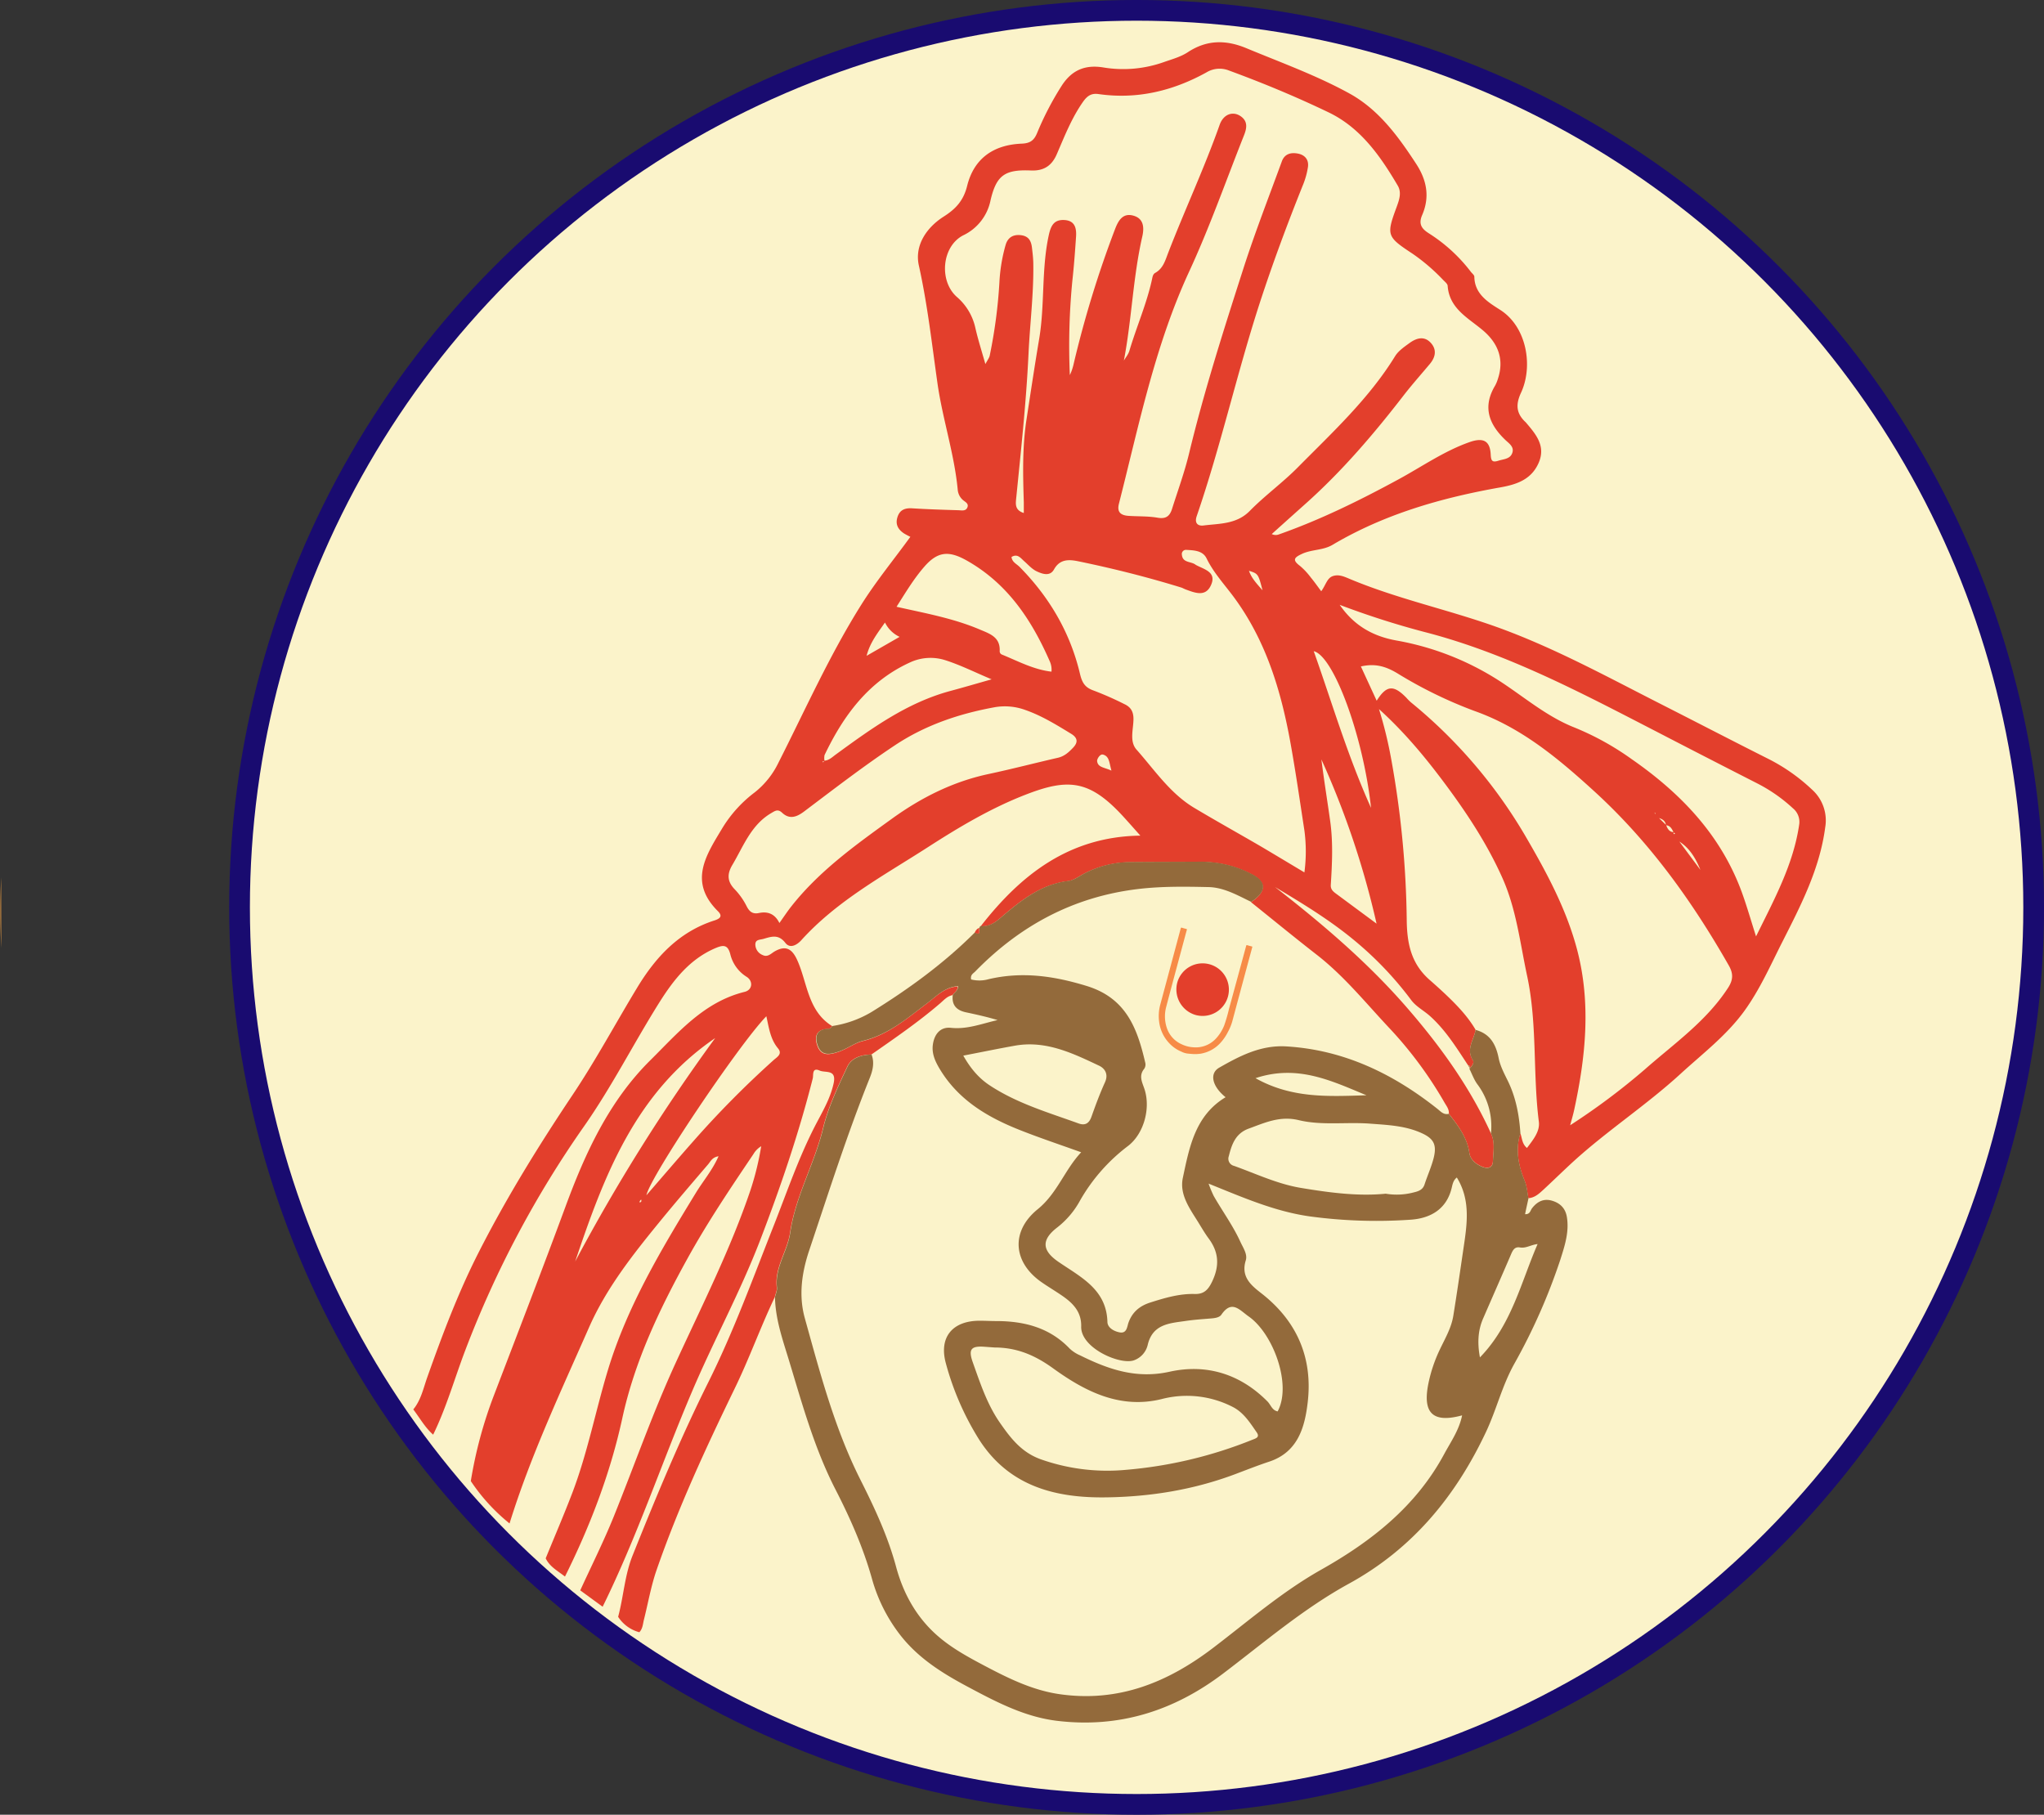 <svg xmlns="http://www.w3.org/2000/svg" viewBox="0 0 889.35 789.62"><rect x="0" y="0" width="889.35" height="789.62" fill="#333333" stroke="none"/><defs><style>.cls-1{fill:#fbf3ca;stroke:#190b70;stroke-miterlimit:10;stroke-width:9.01px;}.cls-2{fill:#936a3b;}.cls-3{fill:#e33f2c;}.cls-4{fill:#f78b47;}</style></defs><g id="Layer_2" data-name="Layer 2"><g id="Layer_1-2" data-name="Layer 1"><circle class="cls-1" cx="494.54" cy="394.81" r="390.31"></circle><path class="cls-2" d="M.62,381.78q0,15.35.08,30.68A178.61,178.61,0,0,1,.62,381.78Z"></path><path class="cls-3" d="M179.82,613.27c3.38-4.09,4.39-9.23,6.09-14,6.57-18.52,13.46-36.87,22.41-54.44,12.07-23.72,26-46.27,40.78-68.37,10.11-15.09,18.72-31.16,28.14-46.71,8.05-13.3,18.2-24.3,33.58-29.23,2.21-.71,3.84-1.74,1.59-4-13.15-13-5-24.69,2.06-36.48a55.7,55.7,0,0,1,14-15.33,36.94,36.94,0,0,0,10.23-12.84c11.75-23.19,22.34-47,36.24-69.05,6.36-10.07,14-19.37,21.16-29.24a31.15,31.15,0,0,1-2.76-1.47c-2.43-1.62-3.79-3.74-2.94-6.79.92-3.35,3.17-4.35,6.5-4.14,6.6.41,13.22.63,19.83.82,1.5,0,3.51.64,4.22-1.32.63-1.72-1.23-2.36-2.19-3.3a6.71,6.71,0,0,1-2.05-4.27c-1.49-15.71-6.59-30.74-8.81-46.31-2.43-17.14-4.34-34.33-8.11-51.31-1.92-8.71,3.33-16.48,10.8-21.24,5.3-3.36,8.63-7,10.2-13.3C423.69,69.17,432,63,444.62,62.5c3.64-.16,5.32-1.44,6.64-4.65a130.89,130.89,0,0,1,10.58-20.38c4.44-7,10.29-9.4,18.18-8.13A52.8,52.8,0,0,0,506.45,27c3.52-1.24,7.28-2.25,10.35-4.27,8.29-5.47,16.62-5.45,25.5-1.76,15.17,6.3,30.71,11.9,45.07,19.83,12.57,7,21,18.53,28.79,30.47,4.71,7.2,6,14.5,2.62,22.33-1.77,4.12,0,6.11,3.19,8.1a70,70,0,0,1,18,16.57c.54.7,1.51,1.42,1.52,2.14.12,7.72,6.27,11.22,11.36,14.5,11.48,7.39,14.3,24.5,8.94,36-2.45,5.28-2,9.09,2.06,12.84a4.71,4.71,0,0,1,.35.41c4.26,5,8.42,10.07,5.26,17.27s-9.46,9.37-16.69,10.65c-25.62,4.53-50.41,11.62-73,25-4.09,2.43-9,1.94-13.26,3.92-3.36,1.56-4.37,2.62-.9,5.22a30.24,30.24,0,0,1,4.72,5.05c1.49,1.79,2.83,3.71,4.55,6,2.15-3.07,2.56-5.8,5.13-6.63s4.91.28,7.23,1.25c20.48,8.59,42.25,13.23,63.13,20.62,25.32,9,48.75,21.9,72.58,34,15.43,7.84,30.8,15.82,46.27,23.6a80.17,80.17,0,0,1,19.19,13.45,18,18,0,0,1,5.74,16.46c-2.39,18.12-10.63,34-18.7,49.92-5.16,10.18-9.76,20.67-16.52,30-7.75,10.66-18.19,18.57-27.78,27.36-14.78,13.53-31.63,24.51-46.47,38-4.36,4-8.55,8.1-12.87,12.11-2,1.82-3.9,3.74-6.81,3.95-.53-2.57-.6-5.12-1.68-7.72-2.72-6.55-4-13.48-1.84-20.59.82,2.13.7,4.66,2.91,6.45,2.58-3.44,5.71-7.15,5.17-11.39-2.68-21.09-.61-42.53-5.11-63.51-3.07-14.3-4.67-28.92-10.7-42.47-6.36-14.28-14.81-27.27-24.06-39.8-8.73-11.82-18-23.18-29.69-33.8a180.94,180.94,0,0,1,5.4,22.21A417,417,0,0,1,612.07,400c.08,10.77,2,19.46,10.13,26.52q3.22,2.81,6.35,5.74c5.06,4.79,9.92,9.75,13.48,15.81-.7,4.36-4.3,8.4-1.17,13.23.75,1.16-.5,2.65-1.51,3.69l.11-.35c.22-.66,0-1-.7-1.11-5-7.58-9.75-15.31-16.59-21.44-2.63-2.36-6-4.08-8.07-6.83a149.9,149.9,0,0,0-24.58-25.88c-10.8-9-22.75-16.24-34.77-23.43,20.94,16.29,41,33.35,58.39,53.62,14.2,16.5,26.55,33.81,35.57,53.55,1.9,3.92,1,8.06.86,12.1-.1,3.24-2.68,3.27-4.67,2.43-2.61-1.1-5.15-3-5.58-6-1-6.8-4.94-11.9-8.93-17.06.18-1.91-1-3.31-1.87-4.82a173.74,173.74,0,0,0-23.68-32.08c-10.37-11-19.86-22.88-31.92-32.26-9.64-7.5-19.08-15.25-28.61-22.89,6.83-4.52,6.88-8.89-.07-12.3a47.51,47.51,0,0,0-21.33-5.21c-10.36.06-20.72.06-31.08.14a43.86,43.86,0,0,0-19.94,4.88c-2.35,1.2-4.67,3-7.15,3.34-12.06,1.44-20.87,8.71-29.55,16.1-2.62,2.24-5,3.8-8.48,3.53,17.55-22.52,38.59-39,69.46-39.42-2.86-3.2-5.07-5.73-7.34-8.2-14.7-16.1-24-16.8-42.31-9.73-15.25,5.88-29.27,14.24-42.86,23-19.11,12.3-39.42,23.19-55,40.42-1.93,2.14-4.93,3.8-6.95,1.18-3-3.86-6-2.77-9.5-1.75-1.51.45-3.54.19-3.56,2.4a5,5,0,0,0,3.14,4.62c2.26,1.12,3.64-.63,5.29-1.58,5-2.86,7.77-.94,10,4.26,4.27,9.8,4.5,21.88,15.1,28.31-.56.42-1.12,1.2-1.69,1.21-5.62,0-6.26,3.69-4.74,7.57,1.6,4.1,4.79,3.8,8.87,2.45,3.85-1.28,7.24-3.91,10.69-4.75,11.14-2.73,19.23-9.79,27.93-16.34,4-3,7.69-7.12,13.5-7.45-.09,2-1.6,2.64-2.32,3.79-2.24.42-3.71,2.13-5.27,3.48-9.47,8.16-19.76,15.2-30,22.35-4.29.09-8.64,1.38-10.43,5.15-4.13,8.7-8.4,17.71-10.61,26.85-3.76,15.57-12,29.57-14.36,45.56-1.17,8-6.81,15.12-5.77,23.83.16,1.34-.55,2.77-.86,4.16-6.28,13.17-11.17,26.94-17.6,40.08C307.1,630.1,295.09,656,285.73,683c-2.45,7-3.73,14.51-5.56,21.78-.47,1.88-.52,3.93-2,5.44a15.9,15.9,0,0,1-9.22-6.71c2.39-8.83,2.81-18,6.31-26.73,10.22-25.51,20.74-50.9,33-75.48,11-22.08,19.38-45.19,28.39-68,5.69-14.43,10.68-29.1,17.78-43,3.14-6.14,6.79-12,8.3-19,1.32-6.16-3.64-4.38-6.09-5.47-3.44-1.53-2.65,1.95-3,3.38-6.1,24.08-14.1,47.53-23,70.7-8.61,22.33-20.07,43.36-29.43,65.33-13.29,31.18-24,63.43-39,93.88L252.47,692c4.89-10.69,10.17-21.23,14.58-32.12,9-22.32,16.94-45.09,27-67,11.38-24.82,23.75-49.18,32.52-75.14a123.71,123.71,0,0,0,4.63-19,9.86,9.86,0,0,0-3.4,3.46c-10,14.84-20,29.69-28.66,45.38-12.22,22.11-23,44.71-28.4,69.64-5.23,24-14,46.81-24.92,68.78-3-2.39-6.61-4.22-8.39-7.94,3.84-9.4,7.86-18.74,11.49-28.22,6.66-17.39,10.16-35.72,15.52-53.49,8.41-27.89,23.29-52.7,38.36-77.36,3.14-5.14,7.16-9.79,9.84-15.88-2.8.44-3.47,2.27-4.54,3.52-7.18,8.4-14.39,16.78-21.37,25.34-11.62,14.23-23,28.71-30.46,45.65-12.35,28.08-25.45,55.87-34.57,85.26a82.29,82.29,0,0,1-16.85-18.43,188.49,188.49,0,0,1,10-37.16c10.46-27.34,21-54.63,31.14-82.11,8.59-23.34,18.94-46,37-63.87,12.12-12,23.26-25.35,41-29.73,3.43-.84,3.8-4.68.88-6.54a16,16,0,0,1-7.09-9.74c-1.09-4.3-3-4.23-6.52-2.74C300.18,417.31,293.2,426.19,287,436c-11.27,17.92-20.81,36.89-33,54.25a445,445,0,0,0-51.45,97c-4.71,12.32-8.26,25.08-14.08,37C184.91,621.13,182.67,617,179.82,613.27ZM720.56,354.68l1.15,1.13,3.22,3.18c.59,1.6,1.34,3,3.32,3.1-.06.46-.32,1.09.6.71l-.69-.64c-.69-1.47-1.39-2.93-3.31-3.08-.21-1.94-1.57-2.71-3.22-3.19l-1.17-1.12a7.83,7.83,0,0,0-.26-1c0-.11-.23-.17-.35-.25ZM358.63,331c2.11-.14,3.48-1.57,5.07-2.73,15.45-11.26,30.91-22.53,49.81-27.62,5.7-1.53,11.36-3.2,17.94-5.06-7.34-3.09-13.59-6.23-20.17-8.33a21.09,21.09,0,0,0-15.19.91c-18.09,8.2-29.07,23.07-37.33,40.39a6.57,6.57,0,0,0,0,2.55l-.82.18.2.47C358.28,331.51,358.46,331.26,358.63,331Zm98.95-38.74.19.33-.28-.26a8.82,8.82,0,0,0-.78-4.68c-7.89-18-18.33-33.71-36-43.71-7.62-4.31-12.52-4.16-18.32,2.4-4.7,5.32-8.31,11.4-12.3,17.68,12.46,2.81,24.72,5,36.23,9.9,4.3,1.82,8.93,3.27,8.65,9.33a1.57,1.57,0,0,0,1.1,1.62C443.08,287.74,449.85,291.4,457.58,292.26ZM489,156.9c.79-1.38,2-2.78,2.44-4.39,3.09-10.41,7.51-20.39,9.81-31,.23-1.07.38-2.22,1.4-2.78,3.45-1.92,4.37-5.44,5.64-8.74C515.52,91.3,524,73.17,530.68,54.29c1.63-4.61,5.77-6.12,9.24-3.65,3.14,2.24,2.53,5.26,1.36,8.21-7.9,19.9-15,40.17-24,59.59-14.86,32.25-21.76,66.72-30.43,100.74-.92,3.61.74,5,4,5.27,4.29.3,8.64.09,12.84.82,3.65.63,5.27-.69,6.28-3.87,2.53-8,5.42-15.9,7.4-24.09,6.62-27.47,15.26-54.38,23.89-81.26,5-15.44,10.9-30.58,16.47-45.82,1.19-3.25,3.87-4,7-3.4s4.78,2.75,4.37,5.79a34.42,34.42,0,0,1-2.32,8.21c-6.71,16.76-13,33.65-18.6,50.82-10,30.77-17,62.42-27.51,93-1,3,.51,4.31,3,4,7-.88,14.38-.5,20.12-6.35,6.61-6.74,14.34-12.29,21-19.05C579.88,188,595.64,173.45,607,155c1.43-2.33,4-4.07,6.29-5.74,2.93-2.13,6.34-3.22,9.21-.12,2.7,2.91,2.16,6.18-.32,9.16-3.66,4.38-7.46,8.65-11,13.16C598,188.55,584,205,567.78,219.43q-7.24,6.47-14.44,12.95a3.81,3.81,0,0,0,3,.19c18.09-6.36,35.23-14.81,52-23.91,10.33-5.59,20-12.43,31.21-16.34,5.8-2,8.76-.55,9.06,5.43.13,2.67.6,3.6,3.33,2.72,2.33-.76,5.25-.68,6.12-3.57.75-2.49-1.44-3.93-2.92-5.32-7.29-6.88-10.22-14.49-4.59-23.83a15.45,15.45,0,0,0,1.22-3c2.71-8.21.23-15.19-6.4-20.88-6.35-5.44-14.75-9.44-15.49-19.49-.06-.88-1.16-1.76-1.91-2.51a84,84,0,0,0-13.4-11.5c-11.19-7.37-11.43-8-6.9-20.28,1.13-3.08,2.27-6.32.5-9.31C600.62,67.92,592,55.6,578.15,48.93,564,42.12,549.47,36.09,534.7,30.67a11,11,0,0,0-9.75.82c-14.65,8.1-30.22,11.84-47,9.44-3.1-.44-4.87.78-6.64,3.25-5,7.07-8.1,15.07-11.5,22.92-2.19,5.06-5.69,7.32-11.25,7.08-11.29-.47-15,2-17.56,12.92a21.56,21.56,0,0,1-11.95,15.32c-9.3,4.83-10.58,19.85-2.71,26.79a24.69,24.69,0,0,1,8.05,13.51c1.14,5,2.74,10,4.35,15.69,1-1.85,1.71-2.74,1.9-3.73A220.13,220.13,0,0,0,434.84,123a72.61,72.61,0,0,1,2.69-16.37c.89-3.07,3-4.66,6.46-4.32s4.62,2.34,5,5.29c.27,2.3.56,4.62.6,6.93.22,13.26-1.48,26.42-2.09,39.64-1,20.91-3.26,41.72-5.34,62.54-.26,2.57-.66,5.25,3.3,6.51,0-1.93,0-3.33,0-4.72-.38-12-.67-24,1.16-35.87,1.79-11.66,3.54-23.33,5.5-35,2.54-15,.95-30.37,4.21-45.32.88-4,2.19-6.83,6.79-6.57s5.32,3.58,5.07,7.24c-.43,6.42-.91,12.84-1.61,19.23a292.49,292.49,0,0,0-1.09,41,22.88,22.88,0,0,0,1.67-4.9,460.62,460.62,0,0,1,18.1-58.88c1.45-3.71,3.4-6.75,7.71-5.64,4.64,1.19,4.95,5.12,4.05,9.1C492.94,120.75,492.43,139.07,489,156.9Zm110,148c4.28-6.8,7.35-7,12.93-1.28a24.23,24.23,0,0,0,1.88,1.91,215.5,215.5,0,0,1,50.43,59.17c9,15.49,17.42,31.21,22,48.67,6.07,23.25,3.7,46.4-1.29,69.47-.49,2.28-1.17,4.52-1.77,6.78a293.23,293.23,0,0,0,32.49-24.3c12.67-11.17,26.76-20.93,36.21-35.49,2.32-3.58,2.28-6.29.32-9.74-16-28.07-34.56-53.94-58.67-75.91-15.71-14.32-31.6-27.58-51.94-34.81a191,191,0,0,1-33.66-16.44c-5.39-3.23-9.89-4.26-15.81-2.95ZM567.55,379.6a69.09,69.09,0,0,0,0-18.24c-1.95-12.71-3.78-25.44-6.06-38.1-4.15-23-10.83-45.09-25.21-64.2C532.36,253.86,527.93,249,525,243c-1.7-3.49-5.51-3.54-8.9-3.74a1.79,1.79,0,0,0-1.85,2.17c.35,3.58,4,2.77,5.94,4.29a3.42,3.42,0,0,0,.46.26c3.51,1.83,8.68,3,6.32,8.48s-7,3.51-11.13,2c-.67-.25-1.29-.64-2-.85-14.67-4.52-29.55-8.26-44.58-11.36-4-.82-8.06-1.15-10.66,3.52-1.63,2.91-4.55,2.18-7.16,1-2.36-1-4-3-5.86-4.62-1.53-1.36-2.88-3.38-5.47-1.79.25,2.29,2.26,3,3.59,4.39,12.93,13.12,22,28.59,26.21,46.49,1,4.16,2.36,6,6.12,7.3a140,140,0,0,1,13.23,5.85c2.83,1.32,4,3.38,3.91,6.8-.09,4.36-1.77,9.5,1.35,13,7.89,8.9,14.62,19.07,25.13,25.35,9.63,5.75,19.44,11.2,29.13,16.85C554.88,372,560.89,375.62,567.55,379.6Zm-228.42,22c1.82-2.54,3.36-4.9,5.1-7.11,12.2-15.52,28.11-26.88,43.87-38.26,12.64-9.13,26.5-16.13,42-19.43,10.12-2.16,20.15-4.78,30.24-7.09,2.8-.65,4.71-2.42,6.57-4.38,2.22-2.34,2-4.26-.78-6-6.41-3.91-12.79-7.87-19.92-10.37a25.87,25.87,0,0,0-13.2-1.27c-15.6,2.82-30.41,7.79-43.73,16.67-13.54,9-26.42,18.95-39.41,28.73-3.21,2.42-6.34,3.59-9.58.54-1.82-1.7-3-.85-4.63.11-8.88,5.15-12.16,14.44-17,22.59-2.31,3.87-2.34,7.19,1,10.61a30.3,30.3,0,0,1,5.21,7.39c1.26,2.5,2.74,3.51,5.46,2.92C334.16,396.49,337.2,397.69,339.13,401.65ZM582.91,263.18c6.05,8.8,14.13,13.61,24.6,15.5a121.8,121.8,0,0,1,45.87,18.23c10.39,6.86,20,15.06,31.77,19.68a120.91,120.91,0,0,1,24.77,13.71c21.37,14.84,38.87,33,48,58.07,2.16,5.95,3.89,12.06,6.14,19.08,8-16.26,16.22-31.29,18.76-48.58a7.65,7.65,0,0,0-2.71-7.16A69,69,0,0,0,764.84,341q-22.41-11.42-44.75-23c-32.5-16.75-64.81-33.91-100.57-43.08A368.4,368.4,0,0,1,582.91,263.18Zm-249.46,179c-12,12.35-50.64,69.93-52.19,77.89,7.12-8.2,13.82-16.06,20.66-23.79a422.53,422.53,0,0,1,34.67-35c1.48-1.33,4-2.63,1.9-5.15C335.26,452.26,334.59,447.47,333.45,442.2Zm-22.3,9.53c-34.88,23.81-48.41,60.18-60.89,97.2A803.18,803.18,0,0,1,311.15,451.73Zm287.79-49.84a372.57,372.57,0,0,0-24-71.43c1.13,9,2.58,17.9,3.83,26.84,1.29,9.23.85,18.5.26,27.76-.12,1.93,1,2.87,2.34,3.85C586.92,393,592.47,397.11,598.94,401.89Zm-2.4-50.37c-3.35-31.18-16.29-66.14-24.93-68.15C579.57,305.72,586.18,328.48,596.54,351.52ZM385.06,270.87c-3.17,4.54-6.51,8.69-8,14.49l14.36-8.25A13.37,13.37,0,0,1,385.06,270.87Zm354.8,107.65c-2-4.89-4.54-9.36-9.17-12.34ZM483.6,335.32c-1-3.41-.84-6.25-3.73-7-1.22-.31-2.64,1.93-2.51,2.9C477.72,334,480.55,333.87,483.6,335.32Zm65.73-78.45c-1.84-7.16-1.92-7.26-5.9-8.5C544.62,251.81,547.14,254.28,549.33,256.87ZM279,521.92a3.64,3.64,0,0,0-.63.72c-.1.18,0,.44,0,.67.22-.17.52-.3.64-.53S279,522.25,279,521.92ZM464.35,167l.19,0c0,.18.07.35.1.53l-.29,0Z"></path><path class="cls-2" d="M661.53,493.08c-2.21,7.11-.88,14,1.84,20.59,1.08,2.6,1.15,5.15,1.68,7.72-.48,2.23-1,4.46-1.48,6.92,2.15.13,2.27-1.57,3-2.55,2.13-2.78,4.88-4.31,8.39-3.4,3.75,1,6.21,3.3,6.82,7.37,1,6.45-1,12.46-2.88,18.39a258.43,258.43,0,0,1-20.13,45.49c-5.27,9.54-7.67,19.83-12.21,29.46-13.24,28.11-32.05,50.88-59.61,66-19.83,10.87-37,25.66-54.88,39.21-21.57,16.3-45.39,23.74-72.26,20.47-14.08-1.72-26.48-8.26-38.8-14.84-10.93-5.83-21.27-12.27-29.12-22.23a70.68,70.68,0,0,1-12.49-24.72c-3.85-13.71-9.55-26.56-16-39.1-9-17.6-14.24-36.53-19.92-55.29-2.78-9.2-6.1-18.34-6.28-28.16.31-1.39,1-2.82.86-4.16-1-8.71,4.6-15.79,5.77-23.83,2.33-16,10.6-30,14.36-45.56,2.21-9.14,6.48-18.15,10.61-26.85,1.79-3.77,6.14-5.06,10.43-5.15,1.34,3.59.49,7-.87,10.36C368.52,493.76,360.51,519,352.11,544c-3.2,9.54-4.72,19.58-1.93,29.58,6.65,23.88,12.92,47.88,24.17,70.24,6.17,12.25,12,24.69,15.59,38.1,3,11,8.31,20.92,16.86,28.82,6.36,5.88,13.91,10,21.47,14,10.44,5.51,21,10.76,32.91,12.45,25.43,3.6,46.88-5.08,66.75-20.24,15.33-11.69,30-24.41,46.88-33.93,22-12.41,41.31-27.58,53.56-50.33,2.89-5.37,6.5-10.41,7.8-16.84-12.77,3.48-17.27-1-14.68-13.8a63.84,63.84,0,0,1,5.15-15.18c2.22-4.64,4.87-9.18,5.7-14.35,1.54-9.53,2.92-19.07,4.32-28.62,1.58-10.7,3.44-21.44-2.79-31.54-1.46,1.12-1.83,2.77-2.17,4.26-2.2,9.62-9.4,13.53-18,14.1a216.18,216.18,0,0,1-43.36-1.38c-15.45-2.09-29.52-8.3-44.48-14.32a51.71,51.71,0,0,0,2.25,5.4c3.81,6.67,8.38,12.89,11.58,19.92,1.2,2.62,3.19,5.41,2.35,8.08-2.21,7.1,2.26,10.8,6.73,14.28,15.59,12.12,22.46,28.18,20.22,47.45-1.25,10.8-4.23,21.69-16.75,25.84-5.08,1.68-10.05,3.66-15.06,5.54-18,6.73-36.73,9.73-55.69,10-22.22.35-42.6-4.76-55.66-25.44a122.17,122.17,0,0,1-14.26-32.8c-3.19-11.51,2.92-18.65,14.78-18.61,2.33,0,4.66.14,7,.14,12.22,0,23.33,2.8,32.09,12a15.45,15.45,0,0,0,4.48,2.91c12.28,6.08,24.43,10.36,38.95,7.14,16-3.54,30.72.91,42.62,12.94,1.43,1.45,2,3.86,4.42,4.32,6.29-11.71-2-33.92-12.6-41.31-4-2.81-7.34-7.39-11.89-.77-.84,1.23-2.77,1.49-4.43,1.63-3.74.31-7.5.55-11.21,1.11-7,1-14.34,1.35-16.44,10.54a9.41,9.41,0,0,1-5.91,6.55c-6,2.2-23.23-5.28-23-14.65.16-6.66-3.84-10.44-8.73-13.74-2.8-1.9-5.72-3.64-8.5-5.57-12.49-8.67-13.52-22.17-1.68-31.77,8.47-6.87,11.67-17.07,18.9-24.77-9.23-3.32-17.71-6.15-26-9.41-14.37-5.62-27.36-13.12-35.64-27-2-3.37-3.45-6.69-2.87-10.58.66-4.43,3.26-7.65,7.83-7.16,7.15.76,13.54-1.85,20.31-3.37-4.58-1.39-9.19-2.41-13.81-3.39-4.12-.88-6.25-3.21-5.68-7.58.72-1.15,2.23-1.78,2.32-3.79-5.81.33-9.54,4.47-13.5,7.45-8.7,6.55-16.79,13.61-27.93,16.34-3.45.84-6.84,3.47-10.69,4.75-4.08,1.35-7.27,1.65-8.87-2.45-1.52-3.88-.88-7.53,4.74-7.57.57,0,1.13-.79,1.69-1.21a46.74,46.74,0,0,0,17-6.14c16.14-10,31.44-21.12,44.9-34.6,3,1.51,1.51-1.22,2-2.11a.71.71,0,0,1,.6-.64c3.44.27,5.86-1.29,8.48-3.53,8.68-7.39,17.49-14.66,29.55-16.1,2.48-.3,4.8-2.14,7.15-3.34a43.86,43.86,0,0,1,19.94-4.88c10.36-.08,20.72-.08,31.08-.14a47.51,47.51,0,0,1,21.33,5.21c7,3.41,6.9,7.78.07,12.3-5.94-2.86-11.86-6.3-18.54-6.45-10.34-.23-20.68-.38-31,.88-28,3.42-51.15,15.94-70.61,35.9-.8.81-2.17,1.43-1.72,3.41a14.68,14.68,0,0,0,7.61-.12c14.53-3.4,28.36-1.43,42.64,2.95,17.29,5.3,22.06,18.54,25.53,33.5a3.36,3.36,0,0,1-.48,2.55c-2.4,2.9-1,5.62,0,8.49,2.93,8.35,0,19.63-7,25.05A78.49,78.49,0,0,0,470,522.25,37.57,37.57,0,0,1,460.12,534c-7.32,5.58-6.78,10.34,1,15.45l.44.3c9.43,6.34,19.91,11.74,20.28,25.46.06,2.51,2.83,4.08,5.37,4.54,3.15.56,3.19-2.6,3.8-4.26,1.7-4.65,4.88-7.25,9.42-8.72,6.31-2,12.64-3.91,19.37-3.73,3.86.1,5.75-1.59,7.53-5.26,3.32-6.86,3.06-12.81-1.41-18.85-1.9-2.57-3.47-5.39-5.19-8.1-3.54-5.63-7.54-11.43-6.07-18.35,2.84-13.35,5.36-27.1,18.6-35.06-5.83-4.67-7.18-10.33-2.78-12.86,9-5.14,18.16-9.9,29.16-9.25,25,1.49,46.37,11.8,65.67,27.08,1.55,1.22,2.8,2.83,5.09,2.25,4,5.16,8,10.26,8.93,17.06.43,3,3,4.92,5.58,6,2,.84,4.57.81,4.67-2.43.11-4,1-8.18-.86-12.1a30.49,30.49,0,0,0-6-21.51c-1.43-2-2.27-4.4-3.38-6.62,1-1,2.26-2.53,1.51-3.69-3.13-4.83.47-8.87,1.17-13.23,6.34,1.69,8.85,6.27,10.06,12.33.69,3.44,2.43,6.71,4,9.91C659.58,477.54,661,485.2,661.53,493.08ZM432.75,586.32l-4.28-.31c-5.91-.44-7.25,1-5.22,6.73,3.23,9.06,6.24,18.31,11.8,26.3,4.66,6.7,9.42,13,18,16a86.78,86.78,0,0,0,36.81,4.52,189.36,189.36,0,0,0,55-13.08c1.59-.62,3.41-1.1,1.92-3.25-2.94-4.24-5.74-8.73-10.56-11.12a43.62,43.62,0,0,0-30.73-3.36c-18.28,4.52-33.54-3.44-47.29-13.37C450.12,589.54,442.3,586.34,432.75,586.32ZM602.93,519.4a28.9,28.9,0,0,0,11.42-.37c2.16-.54,4.58-.91,5.47-3.64,1.27-3.9,3-7.67,4-11.64,1.49-6.11-.29-8.64-6.13-11.09-6.93-2.91-14.25-3.18-21.55-3.74-10.35-.78-21,.89-31-1.51-8.24-2-14.78,1.1-21.85,3.68-5.69,2.08-7.35,6.8-8.64,12a3.2,3.2,0,0,0,2.26,4.2c9.58,3.42,18.82,7.86,29,9.57C578.36,518.94,590.93,520.61,602.93,519.4Zm-183.8-60.08c3.05,5.41,6.65,9.75,11.44,12.91,11.88,7.86,25.47,11.81,38.69,16.59,2.89,1.05,4.63,0,5.67-3,1.77-5,3.65-10.05,5.85-14.9,1.58-3.48,0-6-2.55-7.21-11.44-5.41-23-11-36.26-8.78C434.49,456.25,427.06,457.8,419.13,459.32Zm249.82,82c-2.91.34-5,1.93-7.63,1.47-2.22-.39-3.06,1.11-3.83,2.91-4,9.34-8.12,18.64-12.18,28-2.32,5.33-2.51,10.82-1.39,16.93C657.68,576.49,661.7,558.2,669,541.35Zm-122.71-72.2c16,9,32.21,7.92,48.31,7.46C579.48,470.36,564.58,463,546.24,469.15Z"></path><path class="cls-2" d="M639.46,464.68l-.7-1.11C639.44,463.66,639.68,464,639.46,464.68Z"></path><path class="cls-3" d="M424.15,405.79a3.44,3.44,0,0,1,2-2.11C425.66,404.57,427.19,407.3,424.15,405.79Z"></path><path class="cls-3" d="M512.25,427.48a11.44,11.44,0,1,1,8,14.17A11.58,11.58,0,0,1,512.25,427.48Z"></path><path class="cls-4" d="M509.11,421.23q2.31-8.61,4.62-17.23c.09-.35.22-.43.56-.32.61.2,1.22.36,1.84.5.27.07.34.16.26.44-.33,1.16-.64,2.32-.95,3.48-2.67,10-5.39,19.95-8,29.94a15.89,15.89,0,0,0,.3,9.38,11.82,11.82,0,0,0,6.38,6.95,13.46,13.46,0,0,0,5.08,1.32,11.92,11.92,0,0,0,9.84-3.77,18.26,18.26,0,0,0,3.64-5.81,68.61,68.61,0,0,0,2.06-7.11c1-3.65,2-7.32,3-11q2.24-8.22,4.47-16.44c.09-.3.18-.37.49-.28.64.2,1.29.37,1.94.53.24.05.27.15.21.37q-4.37,16.17-8.71,32.34a22.47,22.47,0,0,1-1.87,4.51,20.67,20.67,0,0,1-3,4.46,15,15,0,0,1-8.92,5,17.12,17.12,0,0,1-4.35.05c-.42,0-.85-.09-1.28-.11a8.12,8.12,0,0,1-2.64-.82,15,15,0,0,1-5.3-3.65,16.45,16.45,0,0,1-4.37-8.91,19.09,19.09,0,0,1,.5-8.18l4.2-15.64Z"></path></g></g></svg>